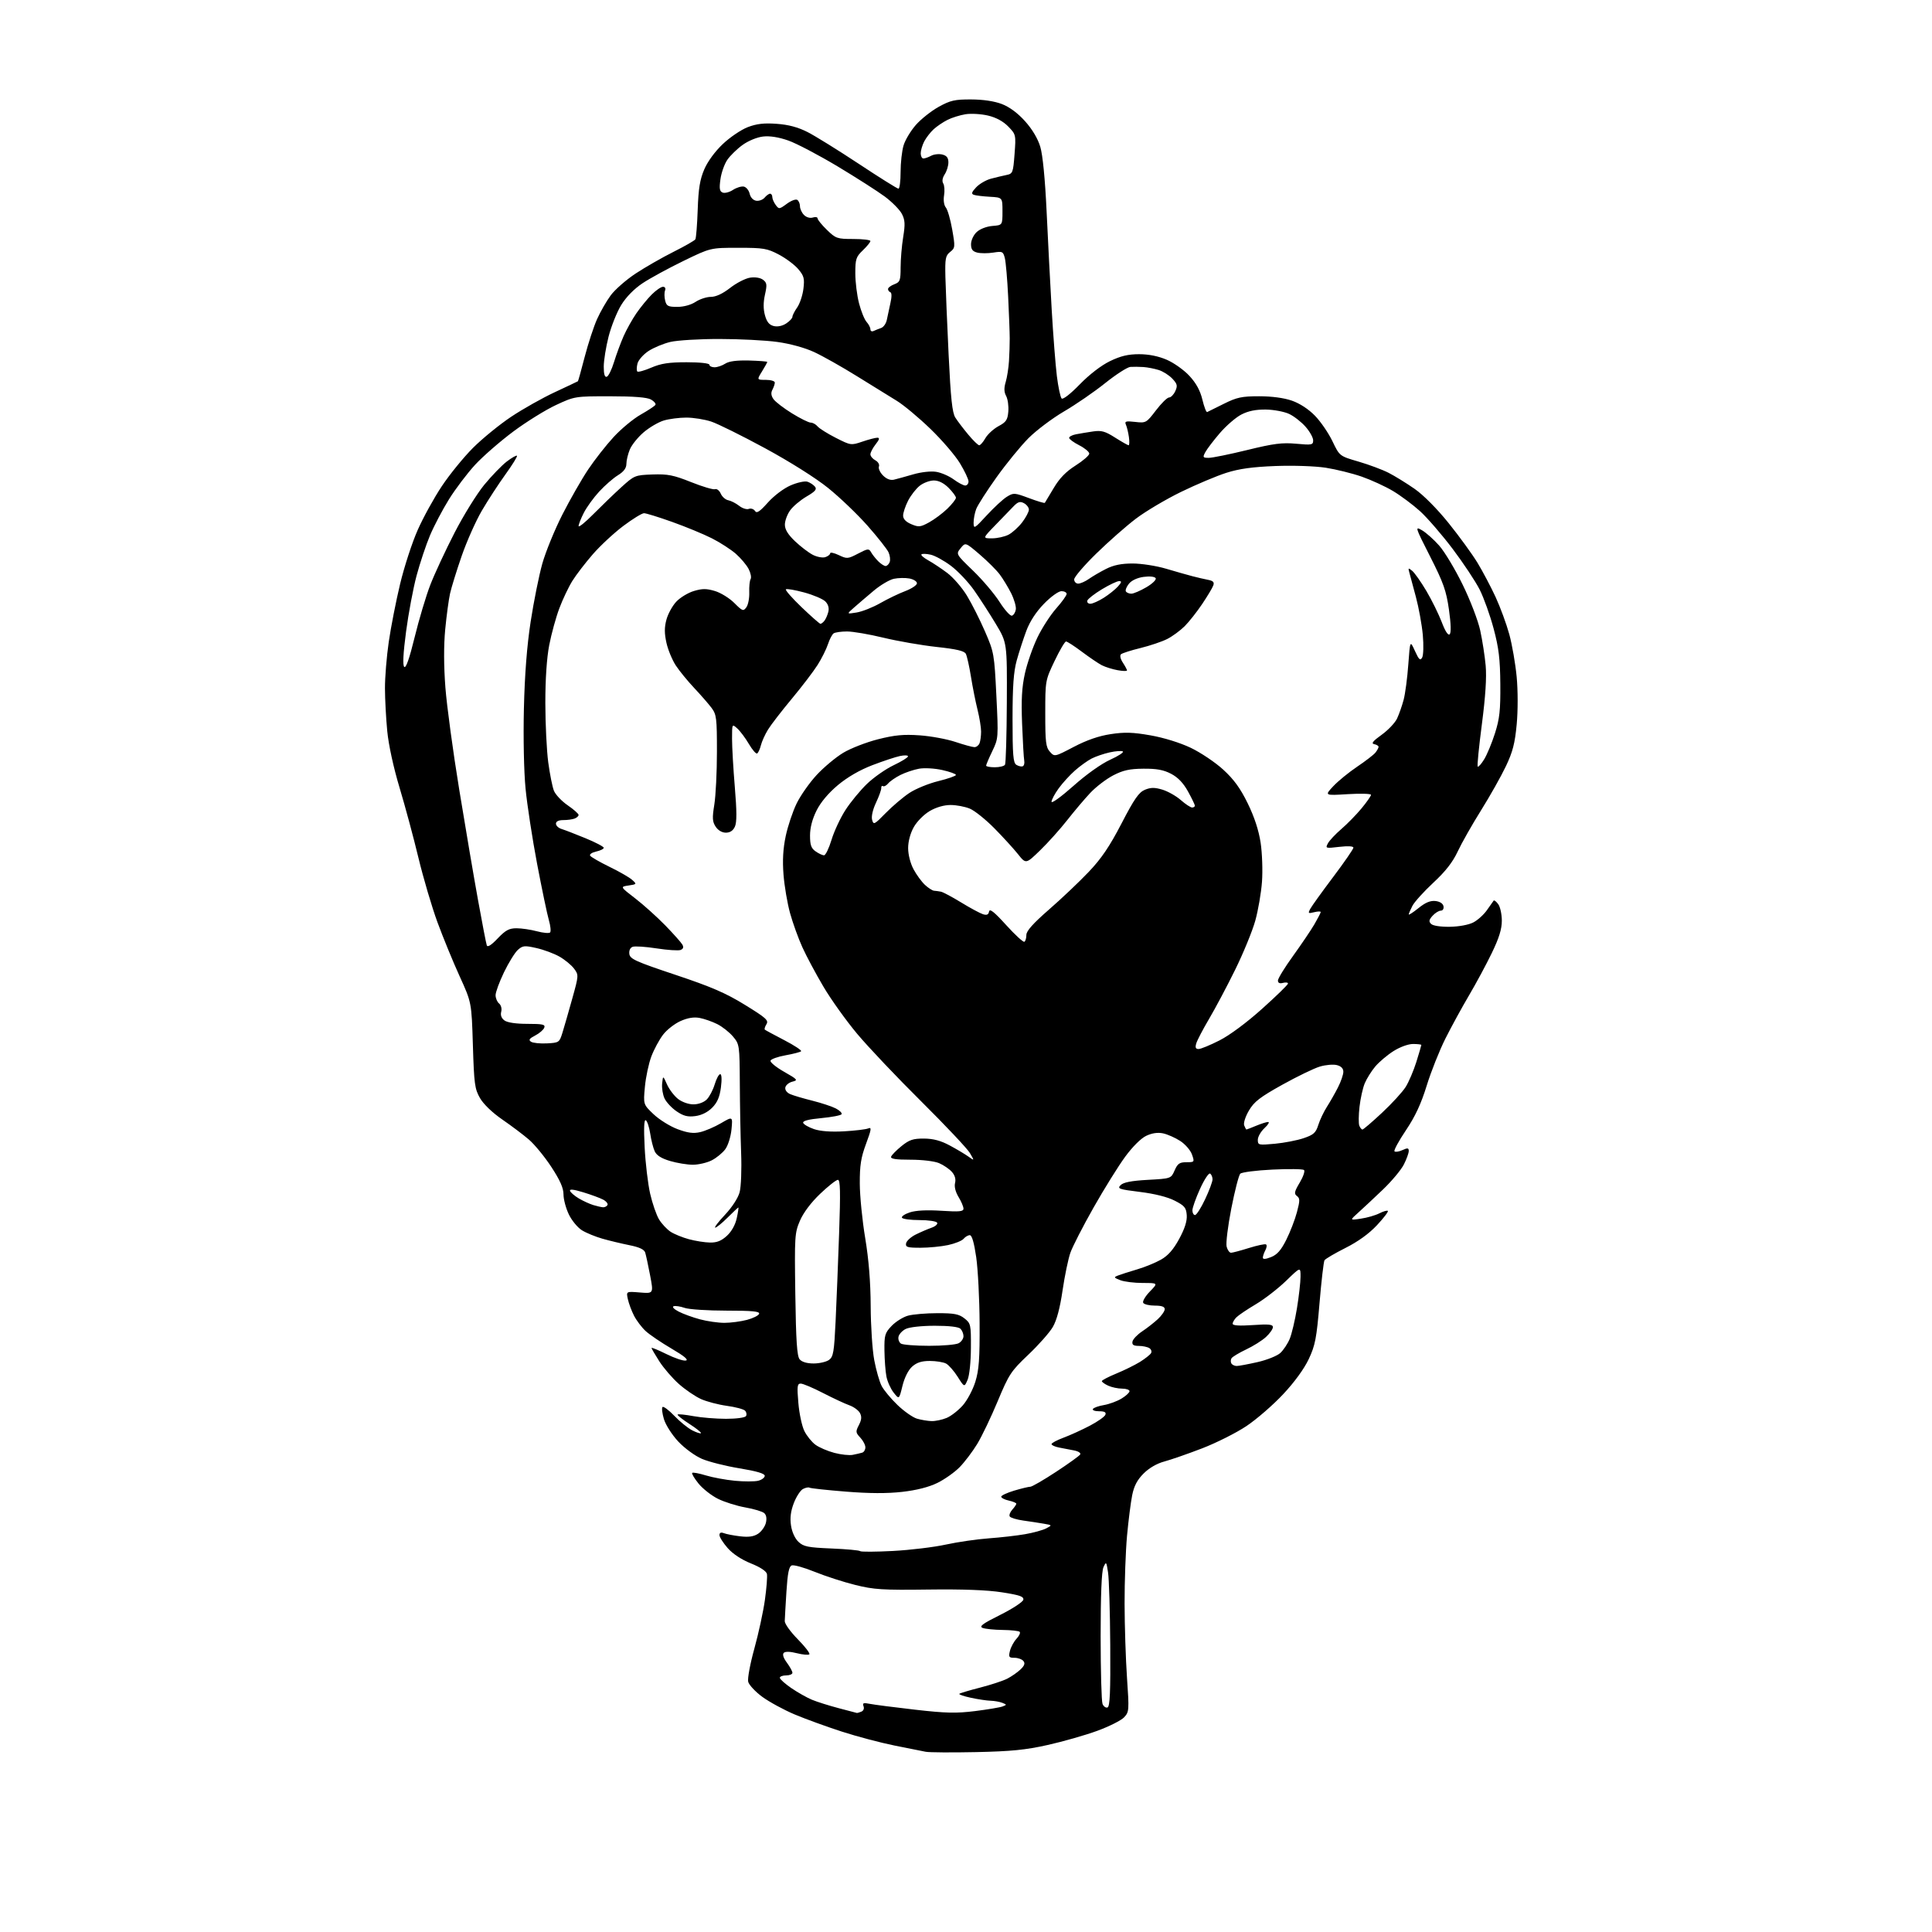 <?xml version="1.0" encoding="UTF-8" standalone="no"?>
<svg 
  version="1.1" 
  xmlns="http://www.w3.org/2000/svg" 
  xmlns:xlink="http://www.w3.org/1999/xlink" 
  xmlns:svg="http://www.w3.org/2000/svg"
  xmlns:rdf="http://www.w3.org/1999/02/22-rdf-syntax-ns#"
  xmlns:cc="http://creativecommons.org/ns#"
  xmlns:dc="http://purl.org/dc/elements/1.1/"
  viewBox="0 0 768 768"
  width="768"
  height="768"
>
<style>svg {background-color: white; }</style>"
<path stroke="none" fill="black" fill-rule="evenodd" d="M388.00,696.49C378.38,696.69 369.38,696.63 368.00,696.36C366.62,696.09 361.02,694.97 355.54,693.87C350.06,692.77 340.65,690.28 334.62,688.33C328.59,686.38 320.15,683.31 315.85,681.50C311.56,679.69 305.79,676.54 303.02,674.52C300.26,672.49 297.74,669.79 297.42,668.53C297.10,667.27 298.20,661.35 299.86,655.37C301.52,649.39 303.41,640.67 304.06,636.00C304.71,631.33 305.08,626.69 304.87,625.69C304.64,624.57 302.24,622.98 298.50,621.48C294.76,619.98 291.27,617.68 289.25,615.37C287.46,613.33 286.00,611.02 286.00,610.23C286.00,609.26 286.58,609.01 287.75,609.46C288.71,609.84 291.62,610.40 294.22,610.71C297.60,611.11 299.62,610.82 301.35,609.69C302.67,608.83 304.06,606.89 304.44,605.40C304.87,603.66 304.65,602.26 303.81,601.50C303.09,600.85 299.71,599.83 296.29,599.23C292.88,598.63 287.97,597.08 285.38,595.79C282.79,594.50 279.32,591.77 277.67,589.73C276.01,587.68 274.89,585.78 275.16,585.50C275.44,585.22 277.88,585.67 280.59,586.50C283.29,587.32 288.49,588.28 292.15,588.63C295.80,588.98 299.97,588.97 301.40,588.62C302.83,588.26 304.00,587.37 304.00,586.65C304.00,585.76 300.76,584.80 293.99,583.69C288.49,582.79 281.76,581.09 279.03,579.92C276.24,578.72 272.12,575.70 269.61,573.02C267.13,570.37 264.61,566.42 263.92,564.12C263.24,561.85 262.98,559.68 263.36,559.31C263.73,558.94 265.84,560.51 268.04,562.80C270.25,565.10 273.43,567.69 275.12,568.56C276.81,569.43 278.39,569.95 278.63,569.70C278.88,569.46 276.79,567.79 274.00,566.00C271.21,564.21 269.12,562.54 269.36,562.30C269.61,562.06 272.41,562.34 275.59,562.93C278.77,563.52 284.63,564.00 288.62,564.00C292.77,564.00 296.17,563.53 296.55,562.91C296.92,562.31 296.74,561.34 296.15,560.75C295.56,560.16 292.31,559.30 288.93,558.84C285.55,558.38 280.92,557.16 278.64,556.14C276.36,555.11 272.41,552.42 269.86,550.15C267.31,547.89 263.83,543.85 262.11,541.18C260.40,538.51 259.00,536.10 259.00,535.83C259.00,535.56 261.65,536.66 264.90,538.26C268.14,539.87 271.61,541.03 272.61,540.84C273.85,540.60 272.04,539.08 266.97,536.11C262.86,533.70 258.22,530.55 256.66,529.12C255.10,527.68 253.01,524.92 252.03,523.00C251.05,521.08 249.94,518.11 249.58,516.41C248.91,513.33 248.91,513.33 254.36,513.78C259.81,514.23 259.81,514.23 258.43,506.98C257.67,502.99 256.79,498.92 256.48,497.92C256.08,496.67 254.16,495.77 250.20,494.98C247.07,494.35 242.25,493.19 239.50,492.41C236.75,491.63 233.10,490.14 231.39,489.09C229.67,488.05 227.31,485.21 226.14,482.78C224.96,480.35 224.00,476.77 224.00,474.81C224.00,472.25 222.65,469.20 219.17,463.88C216.51,459.82 212.50,454.93 210.25,453.00C208.01,451.07 203.23,447.48 199.63,445.00C195.70,442.29 192.18,438.91 190.80,436.50C188.72,432.89 188.45,430.86 187.98,415.50C187.46,398.50 187.46,398.50 182.72,388.10C180.11,382.38 176.15,372.73 173.91,366.65C171.68,360.57 168.28,349.05 166.35,341.05C164.43,333.05 161.05,320.49 158.84,313.15C156.43,305.13 154.47,296.14 153.94,290.65C153.45,285.62 153.04,277.96 153.03,273.63C153.01,269.30 153.69,260.97 154.54,255.13C155.39,249.28 157.42,238.92 159.06,232.09C160.70,225.26 163.84,215.63 166.04,210.68C168.23,205.72 172.55,197.88 175.64,193.25C178.72,188.62 184.30,181.77 188.03,178.03C191.77,174.30 198.63,168.71 203.27,165.62C207.92,162.53 215.72,158.14 220.61,155.87C225.50,153.59 229.60,151.65 229.73,151.55C229.86,151.45 231.08,147.05 232.45,141.77C233.83,136.49 236.03,129.77 237.35,126.84C238.67,123.90 241.11,119.65 242.78,117.39C244.45,115.13 248.89,111.24 252.65,108.75C256.42,106.27 263.18,102.39 267.67,100.14C272.17,97.89 276.10,95.64 276.41,95.14C276.72,94.64 277.14,89.34 277.35,83.37C277.64,74.93 278.23,71.34 279.97,67.30C281.31,64.17 284.26,60.15 287.36,57.23C290.19,54.55 294.64,51.54 297.25,50.54C300.79,49.19 303.71,48.85 308.75,49.22C313.42,49.55 317.19,50.56 321.00,52.49C324.02,54.02 333.20,59.72 341.40,65.14C349.59,70.56 356.68,75.00 357.15,75.00C357.62,75.00 358.00,72.01 358.00,68.37C358.00,64.72 358.53,59.97 359.18,57.81C359.82,55.65 362.03,51.98 364.07,49.66C366.12,47.33 370.20,44.10 373.14,42.47C377.77,39.91 379.53,39.50 386.02,39.53C390.78,39.54 395.26,40.21 398.24,41.35C401.27,42.51 404.55,44.93 407.46,48.17C410.33,51.36 412.54,55.07 413.53,58.35C414.50,61.60 415.43,71.05 416.04,84.00C416.56,95.28 417.48,112.83 418.06,123.00C418.65,133.18 419.58,145.10 420.12,149.50C420.67,153.90 421.52,157.90 422.01,158.40C422.53,158.93 425.49,156.63 429.20,152.82C433.04,148.87 437.73,145.26 441.21,143.57C445.47,141.51 448.43,140.80 452.80,140.80C456.64,140.80 460.44,141.56 463.81,143.01C466.64,144.23 470.70,147.12 472.83,149.44C475.50,152.32 477.11,155.29 477.97,158.87C478.66,161.74 479.51,163.96 479.87,163.80C480.23,163.63 483.22,162.16 486.51,160.51C491.65,157.95 493.62,157.52 500.50,157.52C505.56,157.52 510.36,158.16 513.56,159.27C516.70,160.37 520.18,162.64 522.73,165.27C524.99,167.59 528.12,172.16 529.67,175.40C532.50,181.30 532.50,181.30 540.00,183.48C544.12,184.68 549.52,186.69 552.00,187.96C554.48,189.23 559.13,192.10 562.36,194.35C565.84,196.78 571.33,202.31 575.89,207.99C580.12,213.24 585.26,220.32 587.33,223.72C589.39,227.12 592.62,233.23 594.51,237.30C596.39,241.38 598.85,248.06 599.97,252.16C601.09,256.26 602.41,263.86 602.90,269.06C603.41,274.51 603.42,282.49 602.91,287.95C602.21,295.48 601.33,298.88 598.61,304.60C596.73,308.56 592.28,316.46 588.72,322.15C585.16,327.84 580.99,335.20 579.45,338.50C577.48,342.72 574.61,346.40 569.78,350.88C566.00,354.40 562.26,358.54 561.46,360.08C560.66,361.63 560.00,363.17 560.00,363.50C560.00,363.83 561.75,362.69 563.89,360.97C566.64,358.75 568.61,357.94 570.63,358.17C572.38,358.37 573.61,359.17 573.81,360.25C574.00,361.25 573.54,362.00 572.73,362.00C571.95,362.00 570.49,362.91 569.48,364.02C568.03,365.63 567.90,366.30 568.88,367.27C569.61,368.00 572.63,368.46 576.30,368.41C579.94,368.36 583.81,367.64 585.67,366.68C587.42,365.77 589.86,363.56 591.10,361.77C592.34,359.97 593.53,358.28 593.76,358.00C593.98,357.73 594.80,358.38 595.58,359.44C596.36,360.51 597.00,363.46 597.00,365.99C597.00,369.32 595.90,372.89 593.02,378.83C590.84,383.35 586.77,390.91 583.99,395.62C581.21,400.33 576.97,408.08 574.58,412.84C572.19,417.60 568.84,426.03 567.13,431.58C564.90,438.81 562.56,443.82 558.85,449.34C556.01,453.56 553.98,457.31 554.34,457.67C554.70,458.03 556.12,457.81 557.50,457.18C559.57,456.24 560.00,456.30 560.00,457.56C560.00,458.40 559.11,460.82 558.03,462.95C556.94,465.07 553.23,469.52 549.78,472.82C546.33,476.13 541.92,480.24 540.00,481.97C536.50,485.11 536.50,485.11 541.00,484.43C543.48,484.07 546.78,483.11 548.34,482.31C549.91,481.51 551.41,481.08 551.69,481.36C551.97,481.64 550.02,484.20 547.36,487.04C544.21,490.41 539.84,493.57 534.84,496.08C530.61,498.21 526.86,500.41 526.51,500.98C526.16,501.55 525.27,509.22 524.53,518.01C523.36,532.00 522.82,534.78 520.25,540.25C518.43,544.12 514.56,549.45 510.07,554.23C506.09,558.49 499.53,564.18 495.49,566.88C491.45,569.58 483.50,573.58 477.82,575.76C472.14,577.94 465.39,580.29 462.80,580.98C459.90,581.75 456.76,583.57 454.60,585.74C452.07,588.27 450.80,590.67 450.06,594.37C449.49,597.19 448.57,604.45 448.01,610.50C447.46,616.55 447.02,628.70 447.04,637.50C447.06,646.30 447.49,659.56 448.00,666.97C448.89,679.93 448.85,680.53 446.83,682.68C445.68,683.90 440.86,686.32 436.12,688.05C431.38,689.78 422.55,692.30 416.50,693.65C407.71,695.62 401.98,696.19 388.00,696.49zM340.67,680.94C340.76,680.98 341.52,680.74 342.36,680.42C343.25,680.08 343.62,679.18 343.27,678.26C342.77,676.96 343.21,676.79 345.78,677.31C347.50,677.65 355.56,678.69 363.70,679.62C375.95,681.02 380.07,681.12 387.62,680.18C392.63,679.55 397.55,678.73 398.55,678.34C400.26,677.69 400.25,677.61 398.43,676.90C397.37,676.48 395.28,676.11 393.80,676.07C392.31,676.03 388.80,675.51 385.98,674.90C383.17,674.30 381.08,673.59 381.34,673.32C381.61,673.06 385.33,671.94 389.60,670.85C393.88,669.75 398.75,668.15 400.44,667.28C402.12,666.41 404.48,664.77 405.68,663.62C407.27,662.10 407.57,661.19 406.81,660.27C406.23,659.57 404.64,659.00 403.27,659.00C401.06,659.00 400.86,658.70 401.47,656.25C401.84,654.74 403.02,652.57 404.08,651.43C405.15,650.29 405.71,649.05 405.34,648.68C404.97,648.30 401.93,647.97 398.58,647.93C395.24,647.89 391.65,647.53 390.61,647.12C389.11,646.53 390.57,645.45 397.61,641.94C402.50,639.50 406.63,636.79 406.79,635.92C407.02,634.65 405.32,634.06 398.29,632.97C392.42,632.05 382.67,631.69 368.94,631.87C350.80,632.11 347.39,631.89 339.94,630.03C335.30,628.88 328.05,626.53 323.84,624.82C319.63,623.11 315.53,621.97 314.72,622.28C313.62,622.70 313.09,625.36 312.62,632.67C312.28,638.08 311.98,643.36 311.95,644.42C311.92,645.47 314.26,648.73 317.14,651.64C320.02,654.56 322.09,657.25 321.73,657.61C321.37,657.97 319.15,657.77 316.79,657.18C314.09,656.49 312.16,656.44 311.56,657.04C310.96,657.64 311.42,659.08 312.81,660.95C314.01,662.58 315.00,664.39 315.00,664.96C315.00,665.53 313.88,666.00 312.50,666.00C311.12,666.00 310.00,666.43 310.00,666.95C310.00,667.48 312.03,669.30 314.51,671.01C316.99,672.71 320.68,674.80 322.70,675.65C324.73,676.50 329.56,678.02 333.44,679.04C337.32,680.06 340.58,680.91 340.67,680.94zM440.25,678.74C441.21,678.41 441.46,672.67 441.34,654.00C441.25,640.62 440.86,627.61 440.47,625.09C439.80,620.70 439.72,620.61 438.64,623.00C437.90,624.64 437.52,634.09 437.52,650.50C437.53,664.25 437.86,676.32 438.27,677.33C438.67,678.34 439.56,678.98 440.25,678.74zM355.00,616.53C361.88,616.16 371.32,615.02 376.00,613.99C380.68,612.97 388.32,611.86 393.00,611.52C397.68,611.18 404.19,610.44 407.47,609.87C410.76,609.30 414.54,608.26 415.88,607.56C418.31,606.28 418.31,606.28 414.91,605.69C413.03,605.37 409.36,604.80 406.74,604.44C404.12,604.07 401.71,603.34 401.39,602.82C401.07,602.30 401.52,601.08 402.40,600.11C403.28,599.14 404.00,598.08 404.00,597.75C404.00,597.43 402.65,596.86 401.00,596.50C399.35,596.14 398.00,595.44 398.00,594.96C398.00,594.47 400.33,593.39 403.18,592.54C406.03,591.69 408.91,591.00 409.57,591.00C410.24,591.00 414.83,588.34 419.77,585.10C424.72,581.85 429.05,578.74 429.39,578.18C429.74,577.61 428.69,576.91 427.01,576.58C425.35,576.26 422.65,575.74 421.00,575.42C419.35,575.10 418.00,574.49 418.00,574.06C418.00,573.62 420.14,572.48 422.75,571.51C425.36,570.54 430.06,568.40 433.18,566.77C436.31,565.13 439.11,563.16 439.40,562.40C439.79,561.39 439.09,561.00 436.91,561.00C435.24,561.00 434.14,560.59 434.45,560.09C434.76,559.58 436.73,558.88 438.84,558.53C440.94,558.17 444.09,557.01 445.83,555.95C447.58,554.90 449.00,553.57 449.00,553.01C449.00,552.46 447.67,552.00 446.05,552.00C444.42,552.00 441.95,551.48 440.55,550.84C439.15,550.20 438.00,549.38 438.00,549.02C438.00,548.66 440.59,547.31 443.75,546.01C446.91,544.71 451.15,542.62 453.17,541.37C455.18,540.11 457.15,538.56 457.54,537.93C457.94,537.29 457.64,536.38 456.88,535.90C456.12,535.42 454.23,535.02 452.68,535.02C450.55,535.00 449.94,534.58 450.18,533.29C450.37,532.34 452.09,530.53 454.01,529.25C455.93,527.98 458.74,525.78 460.25,524.38C461.76,522.98 463.00,521.19 463.00,520.42C463.00,519.43 461.79,519.00 459.06,519.00C456.89,519.00 454.82,518.51 454.45,517.91C454.08,517.32 455.26,515.29 457.08,513.41C460.39,510.00 460.39,510.00 454.26,510.00C450.89,510.00 446.86,509.50 445.32,508.89C442.71,507.87 442.65,507.72 444.50,507.01C445.60,506.58 448.98,505.50 452.00,504.61C455.02,503.72 459.30,501.98 461.50,500.73C464.34,499.12 466.44,496.73 468.75,492.48C470.95,488.42 471.92,485.40 471.75,483.05C471.53,480.07 470.89,479.29 466.96,477.28C464.09,475.81 459.00,474.53 453.16,473.81C444.75,472.77 444.05,472.52 445.48,471.10C446.58,469.99 449.76,469.37 456.27,469.01C465.50,468.50 465.50,468.50 466.93,465.25C468.12,462.54 468.90,462.00 471.63,462.00C474.84,462.00 474.88,461.95 473.83,458.93C473.24,457.24 471.13,454.82 469.13,453.53C467.13,452.24 464.06,450.89 462.30,450.52C460.19,450.09 457.91,450.42 455.63,451.51C453.56,452.49 450.19,455.85 447.27,459.83C444.58,463.50 438.93,472.57 434.72,480.00C430.51,487.43 426.36,495.52 425.49,497.99C424.63,500.46 423.23,507.21 422.38,512.99C421.36,519.98 420.06,524.84 418.51,527.50C417.23,529.70 412.85,534.65 408.79,538.50C401.88,545.05 401.09,546.24 396.60,557.00C393.96,563.33 390.30,570.98 388.46,574.00C386.62,577.02 383.48,581.17 381.48,583.22C379.48,585.26 375.49,588.08 372.61,589.49C369.20,591.16 364.35,592.39 358.64,593.04C352.65,593.72 345.58,593.69 336.23,592.94C328.72,592.34 322.23,591.64 321.81,591.38C321.39,591.12 320.20,591.36 319.17,591.91C318.15,592.46 316.52,594.98 315.55,597.51C314.32,600.73 313.98,603.41 314.44,606.42C314.82,609.01 316.01,611.60 317.41,612.91C319.42,614.81 321.17,615.16 330.53,615.55C336.47,615.79 341.59,616.27 341.92,616.60C342.24,616.93 348.12,616.89 355.00,616.53zM339.00,578.32C340.38,578.05 342.06,577.66 342.75,577.45C343.44,577.24 344.00,576.29 344.00,575.35C344.00,574.40 343.09,572.66 341.98,571.47C340.12,569.50 340.07,569.09 341.42,566.49C342.50,564.40 342.61,563.15 341.84,561.70C341.27,560.63 339.38,559.25 337.65,558.63C335.92,558.02 331.22,555.83 327.20,553.76C323.19,551.69 319.19,550.00 318.31,550.00C316.92,550.00 316.79,551.04 317.36,557.68C317.71,561.90 318.79,566.93 319.75,568.86C320.71,570.79 322.70,573.25 324.17,574.32C325.63,575.39 329.01,576.84 331.67,577.54C334.33,578.24 337.62,578.60 339.00,578.32zM370.28,564.91C371.81,564.96 374.52,564.39 376.30,563.65C378.08,562.91 380.97,560.65 382.74,558.64C384.50,556.64 386.75,552.41 387.72,549.25C389.16,544.61 389.48,540.13 389.41,526.00C389.36,516.38 388.75,504.56 388.06,499.75C387.22,493.99 386.36,491.00 385.52,491.00C384.82,491.00 383.71,491.64 383.06,492.43C382.40,493.22 379.63,494.34 376.89,494.93C374.14,495.52 369.19,496.00 365.88,496.00C360.68,496.00 359.90,495.76 360.18,494.25C360.36,493.29 362.06,491.73 363.95,490.78C365.85,489.83 368.69,488.61 370.27,488.05C371.86,487.50 372.86,486.59 372.52,486.03C372.17,485.46 369.01,485.00 365.50,485.00C361.99,485.00 358.86,484.59 358.55,484.08C358.24,483.57 359.64,482.61 361.67,481.94C364.07,481.15 368.44,480.93 374.18,481.30C381.38,481.76 383.00,481.61 383.00,480.46C383.00,479.68 382.12,477.59 381.03,475.81C379.82,473.82 379.29,471.69 379.65,470.25C380.03,468.73 379.59,467.19 378.37,465.82C377.34,464.67 375.05,463.11 373.28,462.36C371.46,461.59 366.56,461.00 361.95,461.00C356.11,461.00 353.94,460.67 354.23,459.81C354.45,459.15 356.31,457.26 358.36,455.59C361.47,453.08 362.97,452.58 367.30,452.60C370.99,452.63 373.95,453.41 377.50,455.32C380.25,456.79 383.60,458.79 384.95,459.75C387.40,461.50 387.40,461.50 385.53,458.32C384.50,456.58 375.80,447.35 366.20,437.82C356.59,428.30 345.15,416.23 340.77,411.00C336.39,405.77 330.34,397.32 327.33,392.22C324.31,387.11 320.54,380.06 318.95,376.54C317.35,373.03 315.16,366.94 314.07,363.02C312.98,359.09 311.81,352.20 311.46,347.69C311.01,341.97 311.28,337.33 312.34,332.33C313.17,328.39 315.13,322.56 316.68,319.38C318.23,316.20 321.82,311.10 324.65,308.05C327.48,305.00 332.22,301.04 335.19,299.25C338.15,297.47 344.38,295.05 349.03,293.87C355.69,292.19 359.20,291.86 365.60,292.31C370.06,292.62 376.46,293.81 379.83,294.94C383.19,296.07 386.58,297.00 387.36,297.00C388.14,297.00 389.06,296.29 389.39,295.42C389.73,294.55 390.00,292.48 390.00,290.81C390.00,289.15 389.36,285.25 388.59,282.14C387.81,279.04 386.63,273.12 385.97,269.00C385.31,264.88 384.39,260.79 383.94,259.92C383.33,258.75 380.28,258.03 372.30,257.17C366.36,256.52 356.86,254.87 351.18,253.50C345.51,252.12 338.99,251.01 336.69,251.02C334.38,251.02 332.00,251.36 331.39,251.77C330.79,252.17 329.76,254.12 329.12,256.10C328.47,258.07 326.62,261.79 324.99,264.35C323.37,266.91 318.76,272.95 314.75,277.77C310.73,282.59 306.48,288.10 305.30,290.02C304.12,291.93 302.85,294.74 302.47,296.26C302.09,297.78 301.42,299.24 300.98,299.51C300.55,299.78 299.07,298.09 297.70,295.75C296.33,293.41 294.26,290.64 293.10,289.59C291.00,287.69 291.00,287.69 291.00,293.70C291.00,297.01 291.50,305.68 292.11,312.97C292.91,322.53 292.92,326.89 292.13,328.61C291.41,330.20 290.21,331.00 288.54,331.00C287.01,331.00 285.44,330.07 284.48,328.61C283.18,326.62 283.09,325.18 283.95,319.86C284.52,316.36 284.99,306.92 284.99,298.88C285.00,285.45 284.82,284.04 282.84,281.38C281.65,279.80 278.56,276.25 275.97,273.50C273.38,270.75 270.09,266.73 268.66,264.56C267.23,262.39 265.55,258.34 264.93,255.56C264.09,251.81 264.08,249.41 264.91,246.34C265.52,244.05 267.29,240.83 268.82,239.19C270.36,237.54 273.51,235.63 275.81,234.94C279.17,233.93 280.83,233.93 284.20,234.94C286.51,235.63 289.97,237.77 291.89,239.69C295.15,242.95 295.48,243.07 296.70,241.40C297.41,240.42 297.93,237.75 297.84,235.46C297.76,233.18 298.00,230.81 298.38,230.19C298.77,229.57 298.41,227.76 297.59,226.18C296.77,224.59 294.48,221.88 292.51,220.14C290.53,218.41 286.23,215.63 282.96,213.98C279.68,212.32 272.61,209.40 267.25,207.49C261.89,205.57 256.82,204.00 256.00,204.01C255.18,204.02 251.48,206.29 247.79,209.06C244.10,211.83 238.65,216.89 235.68,220.30C232.71,223.71 229.05,228.47 227.55,230.88C226.04,233.28 223.71,238.19 222.36,241.78C221.00,245.38 219.19,251.96 218.33,256.41C217.34,261.56 216.77,269.95 216.78,279.50C216.79,287.75 217.31,298.32 217.93,303.00C218.56,307.68 219.57,312.76 220.18,314.30C220.79,315.84 223.24,318.45 225.64,320.10C228.04,321.75 230.00,323.48 230.00,323.94C230.00,324.41 229.29,325.06 228.42,325.39C227.55,325.73 225.52,326.00 223.92,326.00C222.05,326.00 221.00,326.52 221.00,327.43C221.00,328.22 222.01,329.17 223.25,329.54C224.49,329.92 228.76,331.57 232.75,333.21C236.74,334.85 240.00,336.56 240.00,337.01C240.00,337.47 238.65,338.14 236.99,338.50C235.34,338.87 234.25,339.60 234.59,340.14C234.92,340.68 238.38,342.67 242.27,344.57C246.17,346.46 250.23,348.80 251.29,349.76C253.18,351.46 253.15,351.51 249.86,352.00C246.50,352.50 246.50,352.50 252.50,357.12C255.80,359.66 261.18,364.50 264.46,367.86C267.73,371.23 270.79,374.67 271.26,375.50C271.84,376.54 271.60,377.21 270.53,377.63C269.66,377.96 265.37,377.68 261.00,377.00C256.63,376.32 252.34,376.04 251.46,376.38C250.49,376.75 249.99,377.88 250.18,379.25C250.46,381.22 252.75,382.25 268.50,387.51C282.78,392.28 288.49,394.75 296.14,399.46C304.54,404.63 305.63,405.61 304.67,407.15C304.07,408.12 303.78,409.09 304.04,409.31C304.29,409.53 307.78,411.41 311.78,413.49C315.78,415.57 318.78,417.55 318.45,417.89C318.12,418.22 315.33,418.95 312.25,419.50C309.18,420.05 306.49,421.01 306.29,421.63C306.08,422.25 308.52,424.25 311.71,426.06C317.07,429.11 317.31,429.41 315.01,429.97C313.63,430.31 312.36,431.35 312.18,432.28C311.99,433.30 312.78,434.37 314.18,434.96C315.46,435.50 319.41,436.67 322.96,437.55C326.51,438.44 330.68,439.82 332.24,440.62C333.79,441.43 334.83,442.46 334.55,442.92C334.26,443.38 330.62,444.08 326.46,444.47C321.42,444.94 319.02,445.57 319.27,446.34C319.48,446.98 321.42,448.10 323.58,448.84C326.12,449.70 330.31,450.01 335.50,449.72C339.90,449.47 344.24,448.95 345.15,448.56C346.54,447.97 346.40,448.94 344.27,454.68C342.23,460.17 341.75,463.26 341.78,470.50C341.80,475.45 342.77,485.19 343.93,492.15C345.34,500.63 346.06,509.52 346.11,519.15C346.14,527.04 346.78,536.73 347.53,540.68C348.27,544.63 349.59,549.23 350.45,550.91C351.32,552.59 354.16,556.01 356.77,558.51C359.37,561.01 362.85,563.45 364.50,563.94C366.15,564.42 368.75,564.86 370.28,564.91zM358.74,550.92C357.41,556.34 357.41,556.34 355.23,553.57C354.03,552.04 352.74,549.16 352.36,547.15C351.97,545.14 351.63,540.49 351.58,536.82C351.51,530.74 351.76,529.87 354.44,527.06C356.06,525.37 358.99,523.54 360.94,523.00C362.90,522.46 368.15,522.01 372.62,522.01C379.32,522.00 381.19,522.36 383.37,524.07C385.89,526.06 386.00,526.53 385.95,535.82C385.93,541.36 385.36,546.78 384.63,548.50C383.35,551.50 383.35,551.50 380.69,547.29C379.23,544.98 377.15,542.62 376.08,542.04C375.01,541.47 372.10,541.00 369.62,541.00C366.36,541.00 364.42,541.62 362.59,543.25C361.05,544.63 359.56,547.60 358.74,550.92zM491.61,543.00C492.43,543.00 496.17,542.30 499.92,541.45C503.66,540.60 507.74,538.96 508.97,537.81C510.21,536.66 511.88,534.14 512.68,532.22C513.48,530.30 514.78,524.85 515.55,520.11C516.33,515.38 516.97,509.71 516.98,507.53C517.00,503.56 517.00,503.56 511.25,509.14C508.09,512.20 502.69,516.38 499.25,518.43C495.81,520.47 492.32,522.82 491.50,523.65C490.67,524.47 490.00,525.63 490.00,526.21C490.00,526.93 492.64,527.11 498.00,526.74C504.36,526.30 506.00,526.47 506.00,527.55C506.00,528.30 504.77,530.06 503.27,531.45C501.77,532.85 498.21,535.09 495.36,536.43C492.52,537.78 489.90,539.36 489.54,539.94C489.18,540.52 489.16,541.45 489.50,542.00C489.84,542.55 490.79,543.00 491.61,543.00zM323.43,542.00C325.73,542.00 328.49,541.36 329.56,540.58C331.26,539.35 331.58,537.43 332.16,525.33C332.52,517.73 333.16,501.94 333.56,490.25C334.14,473.73 334.03,469.00 333.08,469.00C332.40,469.00 329.23,471.50 326.02,474.56C322.39,478.03 319.37,482.04 318.00,485.23C315.90,490.11 315.82,491.41 316.15,514.52C316.42,533.13 316.82,539.07 317.87,540.35C318.75,541.40 320.76,542.00 323.43,542.00zM369.32,534.98C374.71,534.99 380.00,534.53 381.07,533.96C382.13,533.40 383.00,532.14 383.00,531.16C383.00,530.19 382.46,528.86 381.80,528.20C381.04,527.44 377.27,527.01 371.55,527.01C366.28,527.02 361.46,527.56 360.01,528.29C358.64,528.98 357.36,530.39 357.16,531.41C356.96,532.43 357.41,533.64 358.15,534.11C358.89,534.58 363.92,534.98 369.32,534.98zM288.00,525.85C290.48,525.85 294.49,525.31 296.93,524.67C299.36,524.03 301.53,522.94 301.76,522.25C302.07,521.29 299.03,521.00 288.73,521.00C281.34,521.00 273.89,520.51 272.17,519.91C270.45,519.31 268.47,519.01 267.77,519.25C267.06,519.49 267.91,520.41 269.73,521.35C271.51,522.28 275.33,523.67 278.23,524.45C281.13,525.23 285.52,525.86 288.00,525.85zM505.25,499.72C507.66,498.77 509.23,497.00 511.30,492.87C512.84,489.81 514.75,484.88 515.54,481.90C516.78,477.23 516.78,476.36 515.55,475.43C514.34,474.54 514.52,473.70 516.67,470.09C518.07,467.74 518.83,465.49 518.36,465.09C517.89,464.69 512.23,464.61 505.80,464.93C499.36,465.24 493.61,465.98 493.02,466.57C492.44,467.16 490.84,473.37 489.47,480.36C488.10,487.36 487.26,494.19 487.60,495.54C487.94,496.89 488.73,497.99 489.36,497.99C489.99,497.98 493.20,497.12 496.50,496.09C499.80,495.06 502.84,494.42 503.25,494.67C503.67,494.92 503.55,495.96 503.00,496.99C502.45,498.03 502.00,499.35 502.00,499.94C502.00,500.65 503.08,500.58 505.25,499.72zM282.23,493.93C284.98,493.98 286.76,493.27 288.96,491.25C290.82,489.54 292.30,486.89 292.87,484.25C293.38,481.91 293.66,480.00 293.51,480.00C293.36,480.00 291.44,481.80 289.24,484.00C287.04,486.20 284.82,488.00 284.32,488.00C283.81,488.00 285.55,485.70 288.19,482.90C290.99,479.92 293.41,476.20 294.01,473.94C294.59,471.80 294.86,464.85 294.61,458.30C294.37,451.81 294.13,439.45 294.09,430.83C294.00,415.42 293.95,415.10 291.37,412.03C289.93,410.32 287.12,408.10 285.12,407.10C283.13,406.10 279.99,405.00 278.14,404.65C275.85,404.21 273.42,404.60 270.53,405.88C268.19,406.92 265.06,409.36 263.57,411.32C262.07,413.28 259.99,417.15 258.93,419.93C257.88,422.71 256.72,428.14 256.36,432.01C255.71,439.03 255.71,439.03 259.80,442.92C262.05,445.06 266.32,447.72 269.29,448.84C273.36,450.36 275.59,450.66 278.32,450.04C280.31,449.59 284.04,447.99 286.61,446.49C291.28,443.75 291.28,443.75 290.78,448.95C290.50,451.84 289.41,455.34 288.32,456.82C287.24,458.30 284.81,460.29 282.93,461.25C281.04,462.21 277.67,463.00 275.43,463.00C273.19,463.00 269.11,462.33 266.35,461.51C262.89,460.48 260.99,459.28 260.25,457.64C259.65,456.33 258.85,453.17 258.47,450.62C258.08,448.06 257.30,445.69 256.73,445.33C256.02,444.89 255.87,448.31 256.26,456.09C256.58,462.37 257.56,470.67 258.45,474.54C259.34,478.41 260.93,483.00 261.98,484.73C263.04,486.47 265.10,488.67 266.55,489.63C268.01,490.58 271.29,491.92 273.85,492.61C276.41,493.30 280.18,493.90 282.23,493.93zM475.04,483.00C475.62,483.00 477.42,480.19 479.04,476.75C480.67,473.31 482.00,469.74 482.00,468.81C482.00,467.88 481.56,466.85 481.03,466.52C480.49,466.19 478.69,468.92 477.03,472.60C475.36,476.27 474.00,480.11 474.00,481.14C474.00,482.16 474.47,483.00 475.04,483.00zM239.69,479.91C240.35,479.96 241.15,479.57 241.47,479.05C241.79,478.53 241.03,477.55 239.78,476.88C238.54,476.22 234.96,474.90 231.83,473.95C227.91,472.76 226.29,472.60 226.61,473.42C226.86,474.07 228.44,475.42 230.12,476.41C231.81,477.41 234.38,478.58 235.84,479.03C237.30,479.47 239.04,479.87 239.69,479.91zM506.78,454.66C510.51,454.31 515.67,453.31 518.23,452.44C522.20,451.09 523.07,450.30 524.05,447.17C524.69,445.15 526.23,441.91 527.47,439.98C528.71,438.04 530.69,434.57 531.86,432.27C533.04,429.96 534.00,427.17 534.00,426.06C534.00,424.72 533.13,423.82 531.41,423.39C529.98,423.03 526.95,423.29 524.66,423.98C522.37,424.66 515.66,427.91 509.74,431.20C500.83,436.16 498.54,437.93 496.47,441.46C495.05,443.88 494.23,446.45 494.59,447.37C494.93,448.27 495.34,449.00 495.48,449.00C495.63,449.00 497.37,448.32 499.35,447.50C501.32,446.68 503.47,446.00 504.11,446.00C504.76,446.00 504.10,447.10 502.65,448.45C501.19,449.80 500.00,451.89 500.00,453.10C500.00,455.20 500.28,455.26 506.78,454.66zM541.60,449.00C541.96,449.00 545.46,446.00 549.38,442.34C553.30,438.68 557.52,434.07 558.77,432.09C560.01,430.12 561.92,425.64 563.02,422.14C564.11,418.65 565.00,415.61 565.00,415.39C565.00,415.18 563.51,415.00 561.70,415.00C559.79,415.00 556.51,416.20 553.93,417.83C551.47,419.39 548.22,422.14 546.69,423.95C545.17,425.76 543.29,428.76 542.51,430.63C541.73,432.49 540.80,436.69 540.43,439.96C540.05,443.23 540.02,446.61 540.34,447.46C540.67,448.30 541.23,449.00 541.60,449.00zM276.41,443.66C273.38,444.06 271.71,443.64 269.00,441.80C267.07,440.49 264.91,438.20 264.19,436.70C263.47,435.20 263.03,432.51 263.21,430.73C263.55,427.50 263.55,427.50 265.15,431.08C266.03,433.05 268.00,435.64 269.51,436.83C271.10,438.08 273.70,439.00 275.63,439.00C277.63,439.00 279.79,438.21 280.94,437.06C282.01,435.99 283.43,433.29 284.10,431.06C284.77,428.83 285.75,427.00 286.29,427.00C286.88,427.00 286.99,429.06 286.58,432.25C286.08,436.08 285.14,438.27 283.11,440.32C281.33,442.12 278.89,443.33 276.41,443.66zM476.46,417.00C477.33,417.00 481.08,415.46 484.77,413.58C488.80,411.54 495.62,406.48 501.75,400.97C507.39,395.92 512.00,391.42 512.00,390.98C512.00,390.54 511.10,390.42 510.00,390.71C508.67,391.06 508.00,390.74 508.00,389.77C508.00,388.97 510.69,384.58 513.98,380.03C517.26,375.48 521.09,369.82 522.48,367.45C523.86,365.08 525.00,362.88 525.00,362.55C525.00,362.23 523.83,362.26 522.39,362.62C520.04,363.21 519.89,363.08 520.84,361.30C521.42,360.21 525.52,354.51 529.95,348.63C534.38,342.75 538.00,337.50 538.00,336.96C538.00,336.36 535.82,336.24 532.38,336.64C526.94,337.28 526.80,337.24 527.87,335.24C528.48,334.10 530.88,331.55 533.21,329.55C535.53,327.56 539.14,323.87 541.22,321.36C543.30,318.84 545.00,316.41 545.00,315.96C545.00,315.50 540.84,315.38 535.75,315.69C526.50,316.26 526.50,316.26 530.00,312.53C531.92,310.48 536.20,306.99 539.50,304.77C542.80,302.55 546.06,300.04 546.75,299.18C547.44,298.32 548.00,297.29 548.00,296.88C548.00,296.48 547.22,296.00 546.26,295.81C544.97,295.56 545.74,294.59 549.21,292.10C551.79,290.25 554.56,287.33 555.36,285.62C556.16,283.90 557.34,280.55 557.97,278.17C558.60,275.79 559.44,269.49 559.82,264.17C560.53,254.50 560.53,254.50 562.46,258.77C564.06,262.28 564.56,262.74 565.33,261.38C565.84,260.47 565.95,256.44 565.59,252.41C565.22,248.38 563.99,241.58 562.84,237.29C561.70,233.01 560.51,228.60 560.21,227.50C559.71,225.71 559.83,225.65 561.38,226.92C562.33,227.70 564.86,231.30 567.01,234.92C569.15,238.54 571.89,244.11 573.11,247.29C574.51,250.99 575.66,252.74 576.27,252.13C576.88,251.52 576.78,247.98 575.98,242.33C574.91,234.81 573.81,231.69 568.53,221.29C562.50,209.42 562.41,209.13 565.27,210.79C566.90,211.73 569.96,214.47 572.09,216.87C574.22,219.27 578.42,226.25 581.41,232.37C584.43,238.52 587.56,246.68 588.41,250.61C589.26,254.52 590.24,260.82 590.58,264.61C591.00,269.23 590.50,276.91 589.07,287.88C587.89,296.89 587.14,304.48 587.41,304.74C587.68,305.01 588.83,303.71 589.97,301.86C591.11,300.01 593.05,295.35 594.27,291.50C596.12,285.70 596.48,282.35 596.40,272.00C596.32,261.99 595.80,257.59 593.75,249.92C592.35,244.65 589.85,237.67 588.21,234.41C586.56,231.14 581.72,223.85 577.46,218.20C573.19,212.55 567.36,205.81 564.50,203.21C561.63,200.62 556.79,197.01 553.73,195.18C550.67,193.35 545.08,190.79 541.31,189.47C537.54,188.16 531.10,186.57 527.01,185.93C522.77,185.28 514.15,184.98 507.03,185.25C497.89,185.60 492.61,186.33 487.50,187.95C483.65,189.17 475.55,192.59 469.50,195.53C463.45,198.48 455.36,203.28 451.52,206.20C447.68,209.11 440.59,215.36 435.77,220.07C430.95,224.78 427.00,229.39 427.00,230.32C427.00,231.24 427.72,232.00 428.60,232.00C429.47,232.00 431.39,231.16 432.85,230.13C434.31,229.10 437.39,227.30 439.71,226.13C442.68,224.63 445.78,224.00 450.23,224.00C453.70,224.00 459.68,224.93 463.52,226.07C467.36,227.21 472.07,228.55 474.00,229.05C475.93,229.56 478.72,230.20 480.21,230.49C482.28,230.89 482.78,231.44 482.29,232.76C481.94,233.72 479.95,237.03 477.87,240.13C475.79,243.22 472.67,247.18 470.93,248.92C469.19,250.65 466.08,252.94 464.01,254.00C461.94,255.05 457.15,256.67 453.37,257.60C449.59,258.52 446.10,259.64 445.60,260.09C445.08,260.56 445.40,261.96 446.35,263.41C447.26,264.80 448.00,266.19 448.00,266.51C448.00,266.83 446.31,266.79 444.25,266.41C442.19,266.04 439.38,265.15 438.00,264.45C436.62,263.74 433.06,261.32 430.07,259.08C427.08,256.84 424.25,255.00 423.77,255.00C423.29,255.00 421.24,258.49 419.21,262.75C415.53,270.46 415.51,270.56 415.51,283.64C415.50,295.04 415.75,297.05 417.36,298.84C419.21,300.89 419.21,300.89 426.86,296.89C432.00,294.20 436.79,292.54 441.50,291.83C447.06,290.98 450.31,291.08 457.33,292.31C462.62,293.24 469.03,295.22 473.33,297.26C477.27,299.14 483.09,303.04 486.25,305.94C490.49,309.82 493.06,313.35 495.99,319.35C498.64,324.77 500.36,330.02 501.12,335.00C501.74,339.12 501.98,346.10 501.66,350.50C501.34,354.90 500.14,361.88 498.99,366.00C497.84,370.12 494.24,378.90 490.99,385.50C487.74,392.10 483.08,400.88 480.64,405.00C478.21,409.12 475.91,413.51 475.54,414.75C475.04,416.42 475.27,417.00 476.46,417.00zM217.42,414.76C222.22,414.51 222.37,414.40 223.59,410.50C224.27,408.30 226.01,402.25 227.46,397.05C230.06,387.72 230.07,387.57 228.20,385.05C227.16,383.65 224.55,381.50 222.41,380.28C220.26,379.05 216.14,377.52 213.25,376.87C208.52,375.80 207.80,375.87 205.86,377.59C204.69,378.64 202.21,382.64 200.36,386.47C198.51,390.31 197.00,394.41 197.00,395.60C197.00,396.79 197.63,398.28 198.40,398.91C199.19,399.57 199.56,400.98 199.24,402.19C198.88,403.56 199.33,404.77 200.54,405.65C201.69,406.49 205.13,407.00 209.66,407.00C215.80,407.00 216.84,407.24 216.35,408.54C216.02,409.38 214.40,410.78 212.73,411.64C210.38,412.86 210.02,413.40 211.10,414.11C211.87,414.61 214.71,414.90 217.42,414.76zM197.83,373.05C200.96,369.76 202.38,369.00 205.33,369.00C207.33,369.00 210.99,369.54 213.45,370.20C215.92,370.86 218.26,371.07 218.67,370.67C219.07,370.27 218.85,368.04 218.17,365.72C217.50,363.40 215.40,353.33 213.50,343.36C211.61,333.38 209.54,319.94 208.92,313.51C208.26,306.75 207.98,293.29 208.26,281.65C208.58,268.09 209.46,256.78 210.95,247.07C212.17,239.14 214.25,228.79 215.57,224.07C216.90,219.36 220.49,210.58 223.55,204.56C226.61,198.55 231.23,190.47 233.81,186.62C236.39,182.76 240.96,176.94 243.96,173.69C246.96,170.44 251.80,166.44 254.71,164.80C257.62,163.15 260.24,161.42 260.53,160.95C260.82,160.48 260.03,159.52 258.78,158.82C257.23,157.95 252.02,157.53 242.50,157.53C228.60,157.52 228.45,157.54 221.00,161.01C216.88,162.93 209.22,167.68 204.00,171.57C198.78,175.47 191.96,181.40 188.86,184.76C185.76,188.13 181.11,194.27 178.52,198.41C175.94,202.55 172.53,209.05 170.93,212.84C169.33,216.64 166.93,223.86 165.58,228.88C164.24,233.90 162.37,243.88 161.42,251.05C160.27,259.75 160.03,264.43 160.69,265.09C161.36,265.76 162.74,261.83 164.83,253.30C166.55,246.26 169.35,236.90 171.05,232.50C172.75,228.10 177.08,218.80 180.66,211.84C184.24,204.87 189.59,196.25 192.53,192.68C195.48,189.11 199.50,184.95 201.47,183.45C203.44,181.95 205.26,180.92 205.50,181.17C205.75,181.42 203.70,184.74 200.94,188.56C198.18,192.38 193.95,198.88 191.54,203.00C189.13,207.12 185.53,215.22 183.53,220.99C181.53,226.76 179.46,233.46 178.91,235.89C178.37,238.31 177.50,244.75 176.98,250.19C176.37,256.58 176.40,264.77 177.05,273.29C177.61,280.56 180.09,298.88 182.57,314.00C185.04,329.12 188.41,348.93 190.06,358.00C191.70,367.07 193.25,375.09 193.51,375.80C193.82,376.65 195.32,375.70 197.83,373.05zM407.21,374.37C407.65,374.10 408.00,372.87 408.00,371.64C408.00,370.06 410.68,367.06 417.05,361.51C422.03,357.18 429.12,350.45 432.81,346.56C437.86,341.24 441.07,336.50 445.82,327.35C450.88,317.58 452.71,314.95 455.11,313.95C457.45,312.99 458.97,312.97 462.07,313.90C464.25,314.56 467.55,316.42 469.40,318.05C471.25,319.67 473.27,321.00 473.88,321.00C474.50,321.00 474.99,320.66 474.98,320.25C474.96,319.84 473.73,317.29 472.23,314.58C470.37,311.23 468.22,308.99 465.50,307.58C462.51,306.02 459.74,305.52 454.50,305.57C449.00,305.62 446.43,306.19 442.50,308.23C439.75,309.66 435.67,312.78 433.42,315.17C431.18,317.55 427.05,322.43 424.25,326.00C421.45,329.57 416.61,334.98 413.49,338.00C407.82,343.50 407.82,343.50 404.66,339.53C402.92,337.35 398.69,332.72 395.25,329.23C391.81,325.75 387.43,322.24 385.53,321.45C383.62,320.65 380.18,320.00 377.87,320.00C375.25,320.00 372.14,320.90 369.58,322.40C367.29,323.74 364.49,326.56 363.24,328.79C361.87,331.23 361.00,334.47 361.00,337.15C361.00,339.71 361.89,343.19 363.13,345.51C364.30,347.71 366.35,350.51 367.68,351.75C369.01,352.99 370.64,354.03 371.30,354.08C371.96,354.12 373.19,354.29 374.04,354.46C374.88,354.62 378.51,356.56 382.09,358.75C385.68,360.95 389.57,363.04 390.73,363.41C392.27,363.90 392.93,363.62 393.17,362.34C393.42,361.06 395.20,362.47 399.97,367.73C403.52,371.65 406.78,374.64 407.21,374.37zM327.56,340.00C328.18,340.00 329.52,337.22 330.55,333.83C331.58,330.44 334.07,325.10 336.09,321.98C338.11,318.85 341.96,314.18 344.63,311.61C347.31,309.03 352.06,305.70 355.20,304.21C358.33,302.72 360.92,301.13 360.95,300.67C360.98,300.21 359.54,300.15 357.75,300.53C355.96,300.91 351.01,302.55 346.75,304.18C341.78,306.08 336.88,308.92 333.08,312.09C329.30,315.26 326.23,318.91 324.58,322.22C322.90,325.59 322.00,329.04 322.00,332.14C322.00,335.91 322.46,337.21 324.22,338.44C325.44,339.30 326.95,340.00 327.56,340.00zM352.12,323.16C354.80,320.43 359.02,316.85 361.51,315.20C363.99,313.56 369.17,311.44 373.01,310.50C376.86,309.55 380.00,308.45 380.00,308.05C380.00,307.65 377.55,306.77 374.56,306.10C371.53,305.42 367.44,305.19 365.31,305.58C363.22,305.96 359.89,307.08 357.93,308.06C355.97,309.05 353.78,310.56 353.07,311.42C352.36,312.28 351.43,312.76 351.00,312.50C350.57,312.24 350.26,312.58 350.31,313.26C350.36,313.94 349.42,316.55 348.24,319.05C346.96,321.76 346.32,324.52 346.67,325.86C347.23,327.99 347.54,327.84 352.12,323.16zM426.67,312.44C431.81,307.86 437.77,303.62 441.31,302.01C444.60,300.52 446.86,299.03 446.34,298.71C445.82,298.39 443.46,298.56 441.09,299.09C438.73,299.62 435.49,300.73 433.91,301.55C432.32,302.37 429.37,304.49 427.34,306.27C425.32,308.05 422.38,311.26 420.83,313.40C419.27,315.55 418.00,317.94 418.00,318.72C418.00,319.51 421.90,316.68 426.67,312.44zM395.44,305.00C397.33,305.00 399.16,304.55 399.50,304.00C399.84,303.46 400.17,292.32 400.23,279.25C400.34,255.50 400.34,255.50 395.84,248.00C393.37,243.88 389.46,237.84 387.17,234.58C384.87,231.32 380.75,226.97 378.00,224.91C375.26,222.85 371.63,220.86 369.94,220.49C368.24,220.11 366.60,220.06 366.29,220.37C365.98,220.68 367.18,221.74 368.96,222.72C370.74,223.70 374.14,225.95 376.51,227.73C378.89,229.51 382.43,233.59 384.37,236.79C386.32,239.99 389.56,246.41 391.57,251.06C395.13,259.26 395.26,259.98 396.07,276.50C396.90,293.32 396.88,293.55 394.45,298.60C393.10,301.40 392.00,303.99 392.00,304.35C392.00,304.71 393.55,305.00 395.44,305.00zM406.50,304.63C407.05,304.44 407.34,303.43 407.15,302.39C406.95,301.35 406.57,294.76 406.30,287.75C405.92,278.12 406.20,273.20 407.43,267.65C408.33,263.60 410.57,257.19 412.40,253.40C414.23,249.60 417.59,244.41 419.87,241.85C422.14,239.29 424.00,236.70 424.00,236.10C424.00,235.49 423.07,235.00 421.94,235.00C420.77,235.00 417.74,237.18 415.01,239.99C411.87,243.21 409.39,247.02 407.99,250.74C406.81,253.91 405.09,259.20 404.17,262.50C402.92,267.03 402.51,272.75 402.50,285.79C402.50,300.07 402.76,303.24 404.00,304.02C404.82,304.54 405.95,304.81 406.50,304.63zM326.13,247.97C326.47,247.99 327.20,247.44 327.73,246.75C328.27,246.06 328.97,244.45 329.28,243.18C329.65,241.68 329.22,240.22 328.08,239.08C327.10,238.10 323.30,236.49 319.64,235.50C315.97,234.51 312.71,233.95 312.40,234.27C312.08,234.59 314.90,237.79 318.66,241.39C322.42,244.99 325.78,247.95 326.13,247.97zM402.28,244.74C402.95,244.52 403.64,243.40 403.81,242.25C403.98,241.10 403.14,238.21 401.95,235.83C400.75,233.45 398.71,230.08 397.41,228.35C396.11,226.61 392.51,223.03 389.41,220.38C383.77,215.56 383.77,215.56 381.87,217.91C379.97,220.26 379.97,220.26 386.83,226.88C390.60,230.52 395.34,236.12 397.37,239.32C399.41,242.52 401.61,244.96 402.28,244.74zM340.50,243.48C342.70,243.13 346.92,241.46 349.87,239.78C352.82,238.09 357.32,235.92 359.87,234.96C362.42,233.99 364.50,232.60 364.50,231.86C364.50,231.12 363.15,230.27 361.50,229.96C359.85,229.65 357.07,229.71 355.33,230.08C353.58,230.45 349.98,232.58 347.33,234.81C344.67,237.04 341.15,240.05 339.50,241.50C336.50,244.13 336.50,244.13 340.50,243.48zM433.44,240.00C434.32,240.00 436.72,238.93 438.77,237.63C440.82,236.33 443.36,234.30 444.40,233.13C445.88,231.48 445.98,231.00 444.86,231.00C444.06,231.00 440.99,232.46 438.02,234.25C435.06,236.04 432.46,238.06 432.23,238.75C432.01,239.44 432.55,240.00 433.44,240.00zM449.72,236.00C450.60,236.00 453.29,234.85 455.69,233.44C458.12,232.02 459.76,230.42 459.39,229.83C459.01,229.21 457.04,229.00 454.63,229.32C452.11,229.66 449.84,230.71 448.77,232.04C447.80,233.23 447.26,234.61 447.56,235.10C447.87,235.60 448.84,236.00 449.72,236.00zM352.03,225.00C352.60,225.00 353.33,224.30 353.66,223.44C353.99,222.58 353.79,220.83 353.21,219.56C352.63,218.28 348.87,213.52 344.86,208.98C340.85,204.44 333.80,197.69 329.19,193.98C324.25,190.00 313.98,183.53 304.16,178.20C294.99,173.23 285.35,168.45 282.72,167.58C280.08,166.71 275.64,166.00 272.83,166.00C270.03,166.00 265.99,166.52 263.86,167.16C261.73,167.80 258.13,169.91 255.86,171.85C253.59,173.79 251.12,176.85 250.37,178.66C249.62,180.46 249.00,183.04 249.00,184.39C249.00,186.09 247.97,187.47 245.62,188.93C243.76,190.07 240.42,192.99 238.19,195.41C235.96,197.82 233.21,201.63 232.07,203.86C230.93,206.09 230.00,208.46 230.00,209.12C230.00,209.78 232.63,207.66 235.84,204.41C239.06,201.16 244.07,196.33 246.98,193.68C252.17,188.97 252.43,188.86 259.39,188.61C265.45,188.40 267.72,188.85 274.74,191.65C279.27,193.46 283.55,194.73 284.25,194.46C284.94,194.19 285.96,194.99 286.51,196.23C287.05,197.47 288.40,198.66 289.50,198.86C290.59,199.07 292.53,200.06 293.81,201.06C295.08,202.07 296.82,202.62 297.66,202.30C298.51,201.97 299.61,202.34 300.11,203.10C300.81,204.19 301.95,203.45 305.25,199.76C307.69,197.04 311.54,194.13 314.28,192.95C316.90,191.81 319.90,191.15 320.94,191.48C321.97,191.81 323.32,192.68 323.94,193.43C324.82,194.49 324.12,195.33 320.59,197.39C318.14,198.83 315.20,201.31 314.07,202.91C312.93,204.50 312.00,207.05 312.00,208.56C312.00,210.47 313.23,212.48 316.03,215.15C318.25,217.26 321.42,219.68 323.08,220.54C324.74,221.40 326.98,221.82 328.05,221.48C329.12,221.14 330.00,220.45 330.00,219.95C330.00,219.44 331.54,219.77 333.42,220.66C336.67,222.21 337.03,222.19 341.09,220.07C345.00,218.03 345.41,217.99 346.28,219.54C346.80,220.47 348.07,222.07 349.11,223.11C350.15,224.15 351.46,225.00 352.03,225.00zM394.34,214.00C396.41,214.00 399.35,213.35 400.89,212.56C402.42,211.77 404.87,209.55 406.34,207.63C407.80,205.70 409.00,203.44 409.00,202.60C409.00,201.76 408.12,200.60 407.05,200.03C405.49,199.19 404.65,199.45 402.80,201.37C401.54,202.68 398.27,206.06 395.54,208.88C390.58,214.00 390.58,214.00 394.34,214.00zM369.34,207.64C371.45,206.48 374.71,204.04 376.59,202.22C378.46,200.40 380.00,198.44 380.00,197.87C380.00,197.31 378.68,195.53 377.08,193.92C375.17,192.02 373.13,191.00 371.21,191.00C369.59,191.00 367.07,191.94 365.61,193.09C364.14,194.25 362.06,196.93 360.97,199.05C359.89,201.18 359.00,203.84 359.00,204.96C359.00,206.31 360.10,207.46 362.25,208.37C365.18,209.61 365.87,209.54 369.34,207.64zM392.27,204.83C395.15,201.71 398.74,198.39 400.26,197.46C402.89,195.84 403.28,195.86 409.04,198.01C412.35,199.25 415.19,200.10 415.34,199.88C415.49,199.67 417.07,197.02 418.87,194.00C421.16,190.12 423.73,187.48 427.56,185.05C430.55,183.16 433.00,181.03 433.00,180.32C433.00,179.62 431.20,178.12 429.00,177.00C426.80,175.88 425.00,174.55 425.00,174.06C425.00,173.56 426.24,172.92 427.75,172.63C429.26,172.34 432.30,171.84 434.50,171.51C437.84,171.02 439.29,171.42 443.28,173.96C445.92,175.63 448.33,177.00 448.64,177.00C448.96,177.00 449.01,175.54 448.76,173.75C448.51,171.96 447.98,169.76 447.59,168.87C446.97,167.46 447.48,167.30 451.25,167.72C455.53,168.21 455.70,168.11 459.52,163.11C461.66,160.30 464.00,158.00 464.73,158.00C465.45,158.00 466.56,156.87 467.19,155.49C468.17,153.34 468.00,152.63 466.02,150.52C464.75,149.17 462.31,147.62 460.60,147.08C458.90,146.55 456.15,146.01 454.50,145.90C452.85,145.79 450.53,145.77 449.35,145.85C448.16,145.93 443.66,148.83 439.34,152.28C435.03,155.74 427.67,160.80 423.00,163.53C418.32,166.27 411.96,171.05 408.85,174.17C405.74,177.29 400.03,184.29 396.15,189.71C392.28,195.14 388.63,200.83 388.05,202.36C387.47,203.88 387.01,206.34 387.02,207.82C387.05,210.35 387.33,210.19 392.27,204.83zM383.69,193.00C384.41,193.00 385.00,192.27 385.00,191.38C385.00,190.49 383.46,187.23 381.58,184.13C379.70,181.03 374.41,174.88 369.83,170.46C365.25,166.03 359.25,161.03 356.50,159.34C353.75,157.65 346.61,153.24 340.63,149.53C334.66,145.82 327.01,141.51 323.63,139.95C319.97,138.25 314.08,136.63 309.00,135.93C304.32,135.28 293.98,134.75 286.00,134.75C278.02,134.74 269.25,135.27 266.50,135.92C263.75,136.57 259.82,138.20 257.77,139.55C255.72,140.90 253.75,143.15 253.40,144.55C253.05,145.95 253.03,147.36 253.35,147.68C253.67,148.01 256.17,147.31 258.90,146.14C262.76,144.48 265.89,144.00 272.94,144.00C278.31,144.00 282.00,144.41 282.00,145.00C282.00,145.55 282.92,146.00 284.04,146.00C285.15,146.00 287.07,145.35 288.29,144.56C289.78,143.59 292.86,143.19 297.75,143.31C301.74,143.42 305.00,143.67 305.00,143.88C305.00,144.09 304.06,145.78 302.92,147.63C300.84,151.00 300.84,151.00 304.42,151.00C306.39,151.00 308.00,151.48 308.00,152.07C308.00,152.65 307.57,153.93 307.05,154.91C306.39,156.14 306.52,157.30 307.47,158.66C308.23,159.74 311.54,162.28 314.83,164.31C318.11,166.34 321.47,168.00 322.28,168.00C323.09,168.00 324.31,168.67 325.00,169.50C325.68,170.32 328.94,172.37 332.25,174.05C338.18,177.06 338.32,177.08 342.81,175.55C345.31,174.70 347.98,174.00 348.75,174.00C349.77,174.00 349.59,174.71 348.07,176.63C346.93,178.08 346.00,179.87 346.00,180.60C346.00,181.33 346.88,182.40 347.96,182.98C349.05,183.56 349.69,184.65 349.39,185.44C349.09,186.21 349.82,187.82 351.02,189.02C352.42,190.42 353.96,191.01 355.35,190.68C356.53,190.40 359.98,189.45 363.00,188.57C366.20,187.64 370.02,187.22 372.15,187.56C374.16,187.88 377.29,189.24 379.10,190.57C380.91,191.91 382.98,193.00 383.69,193.00zM480.50,182.00C481.92,182.00 488.80,180.60 495.79,178.89C506.31,176.31 509.66,175.88 515.25,176.39C521.51,176.97 522.00,176.87 522.00,175.04C522.00,173.96 520.65,171.53 518.99,169.65C517.34,167.76 514.41,165.47 512.47,164.55C510.54,163.64 506.37,162.85 503.21,162.80C499.26,162.75 496.22,163.36 493.48,164.77C491.29,165.89 487.44,169.22 484.91,172.16C482.39,175.10 479.79,178.51 479.13,179.75C478.03,181.81 478.15,182.00 480.50,182.00zM389.26,177.00C389.72,177.00 390.83,175.72 391.72,174.16C392.62,172.61 394.96,170.47 396.92,169.41C399.96,167.79 400.55,166.91 400.82,163.57C401.00,161.40 400.61,158.64 399.96,157.42C399.11,155.84 399.06,154.25 399.78,151.86C400.33,150.01 400.92,146.25 401.09,143.50C401.26,140.75 401.39,136.70 401.38,134.50C401.38,132.30 401.10,124.86 400.76,117.97C400.43,111.09 399.83,104.17 399.44,102.62C398.77,99.97 398.48,99.83 394.85,100.41C392.71,100.75 389.85,100.75 388.48,100.41C386.60,99.93 386.00,99.13 386.00,97.07C386.00,95.54 386.98,93.43 388.25,92.24C389.56,91.02 392.17,90.01 394.50,89.82C398.50,89.50 398.50,89.50 398.50,84.00C398.50,78.50 398.50,78.50 393.50,78.22C390.75,78.07 387.87,77.72 387.10,77.44C386.02,77.06 386.24,76.38 388.04,74.46C389.33,73.09 391.98,71.54 393.94,71.03C395.90,70.51 398.67,69.85 400.10,69.56C402.58,69.06 402.74,68.64 403.30,61.27C403.88,53.61 403.85,53.45 400.82,50.32C398.82,48.25 396.01,46.72 392.80,45.95C390.08,45.30 386.04,45.06 383.82,45.41C381.61,45.77 378.37,46.77 376.65,47.65C374.92,48.52 372.44,50.19 371.15,51.37C369.87,52.54 368.18,54.72 367.40,56.20C366.63,57.69 366.00,59.82 366.00,60.95C366.00,62.08 366.48,63.00 367.07,63.00C367.65,63.00 369.04,62.51 370.16,61.91C371.27,61.32 373.27,61.10 374.59,61.43C376.34,61.87 377.00,62.73 377.00,64.55C377.00,65.94 376.34,68.07 375.54,69.29C374.63,70.69 374.41,72.04 374.95,72.92C375.43,73.70 375.58,75.83 375.28,77.66C374.96,79.62 375.25,81.60 375.99,82.49C376.68,83.32 377.82,87.26 378.52,91.25C379.73,98.19 379.70,98.57 377.70,100.15C375.85,101.61 375.64,102.75 375.81,110.15C375.92,114.74 376.50,128.62 377.09,141.00C377.93,158.43 378.53,164.06 379.76,166.00C380.63,167.38 382.94,170.41 384.89,172.75C386.83,175.09 388.80,177.00 389.26,177.00zM241.21,149.76C241.88,149.54 243.17,146.92 244.08,143.93C245.00,140.94 246.70,136.34 247.86,133.70C249.02,131.06 251.32,126.94 252.97,124.54C254.62,122.15 257.36,118.79 259.06,117.09C260.76,115.39 262.78,114.00 263.55,114.00C264.37,114.00 264.70,114.61 264.36,115.50C264.04,116.33 264.07,118.13 264.41,119.50C264.96,121.68 265.59,122.00 269.27,121.99C271.81,121.99 274.70,121.19 276.50,120.00C278.15,118.91 280.89,118.01 282.59,118.01C284.59,118.00 287.27,116.76 290.22,114.46C292.72,112.51 296.28,110.67 298.14,110.38C300.17,110.07 302.21,110.39 303.30,111.20C304.87,112.38 304.97,113.15 304.09,117.11C303.40,120.19 303.40,122.85 304.08,125.32C304.80,127.95 305.79,129.16 307.55,129.60C309.07,129.98 310.97,129.60 312.51,128.59C313.88,127.69 315.00,126.50 315.00,125.94C315.00,125.38 315.85,123.70 316.90,122.21C317.94,120.72 319.06,117.38 319.37,114.80C319.87,110.72 319.60,109.68 317.34,107.00C315.91,105.29 312.44,102.69 309.62,101.20C304.95,98.74 303.52,98.50 293.47,98.50C282.43,98.50 282.43,98.50 271.64,103.75C265.71,106.63 258.43,110.60 255.47,112.56C252.10,114.80 248.92,118.04 246.97,121.21C245.25,124.00 242.98,129.66 241.92,133.80C240.87,137.94 240.00,143.31 240.00,145.74C240.00,148.76 240.38,150.04 241.21,149.76zM347.25,131.58C347.94,131.26 349.29,130.72 350.26,130.38C351.23,130.04 352.25,128.58 352.53,127.13C352.81,125.68 353.45,122.70 353.95,120.50C354.52,118.03 354.51,116.37 353.93,116.17C353.42,115.98 353.00,115.41 353.00,114.89C353.00,114.37 354.12,113.52 355.50,113.00C357.77,112.14 358.00,111.51 358.01,106.27C358.01,103.10 358.47,97.68 359.03,94.24C359.86,89.12 359.77,87.45 358.51,85.02C357.66,83.38 354.61,80.29 351.74,78.15C348.86,76.02 340.37,70.59 332.89,66.10C325.40,61.62 316.62,57.01 313.39,55.87C309.57,54.53 306.04,53.96 303.35,54.27C300.97,54.53 297.49,55.96 295.21,57.60C293.02,59.17 290.28,61.84 289.12,63.53C287.96,65.22 286.73,68.71 286.38,71.28C285.87,75.00 286.05,76.08 287.29,76.56C288.14,76.88 289.98,76.41 291.37,75.49C292.76,74.58 294.69,73.99 295.66,74.17C296.62,74.36 297.68,75.63 298.00,77.01C298.35,78.50 299.40,79.62 300.63,79.80C301.75,79.96 303.25,79.40 303.96,78.55C304.67,77.70 305.64,77.00 306.12,77.00C306.61,77.00 307.00,77.59 307.00,78.31C307.00,79.03 307.60,80.44 308.34,81.45C309.63,83.22 309.80,83.20 312.75,81.03C314.43,79.78 316.30,79.07 316.90,79.44C317.51,79.81 318.00,80.96 318.00,81.99C318.00,83.02 318.72,84.58 319.61,85.46C320.54,86.40 322.00,86.82 323.11,86.47C324.15,86.14 325.00,86.29 325.00,86.82C325.00,87.34 326.67,89.40 328.72,91.39C332.25,94.82 332.79,95.00 339.22,95.00C342.95,95.00 346.00,95.37 346.00,95.81C346.00,96.26 344.65,97.92 343.00,99.50C340.29,102.09 340.00,102.98 340.00,108.64C340.00,112.08 340.67,117.47 341.49,120.61C342.30,123.74 343.65,127.06 344.49,127.98C345.32,128.90 346.00,130.22 346.00,130.91C346.00,131.60 346.56,131.90 347.25,131.58z" />

</svg>